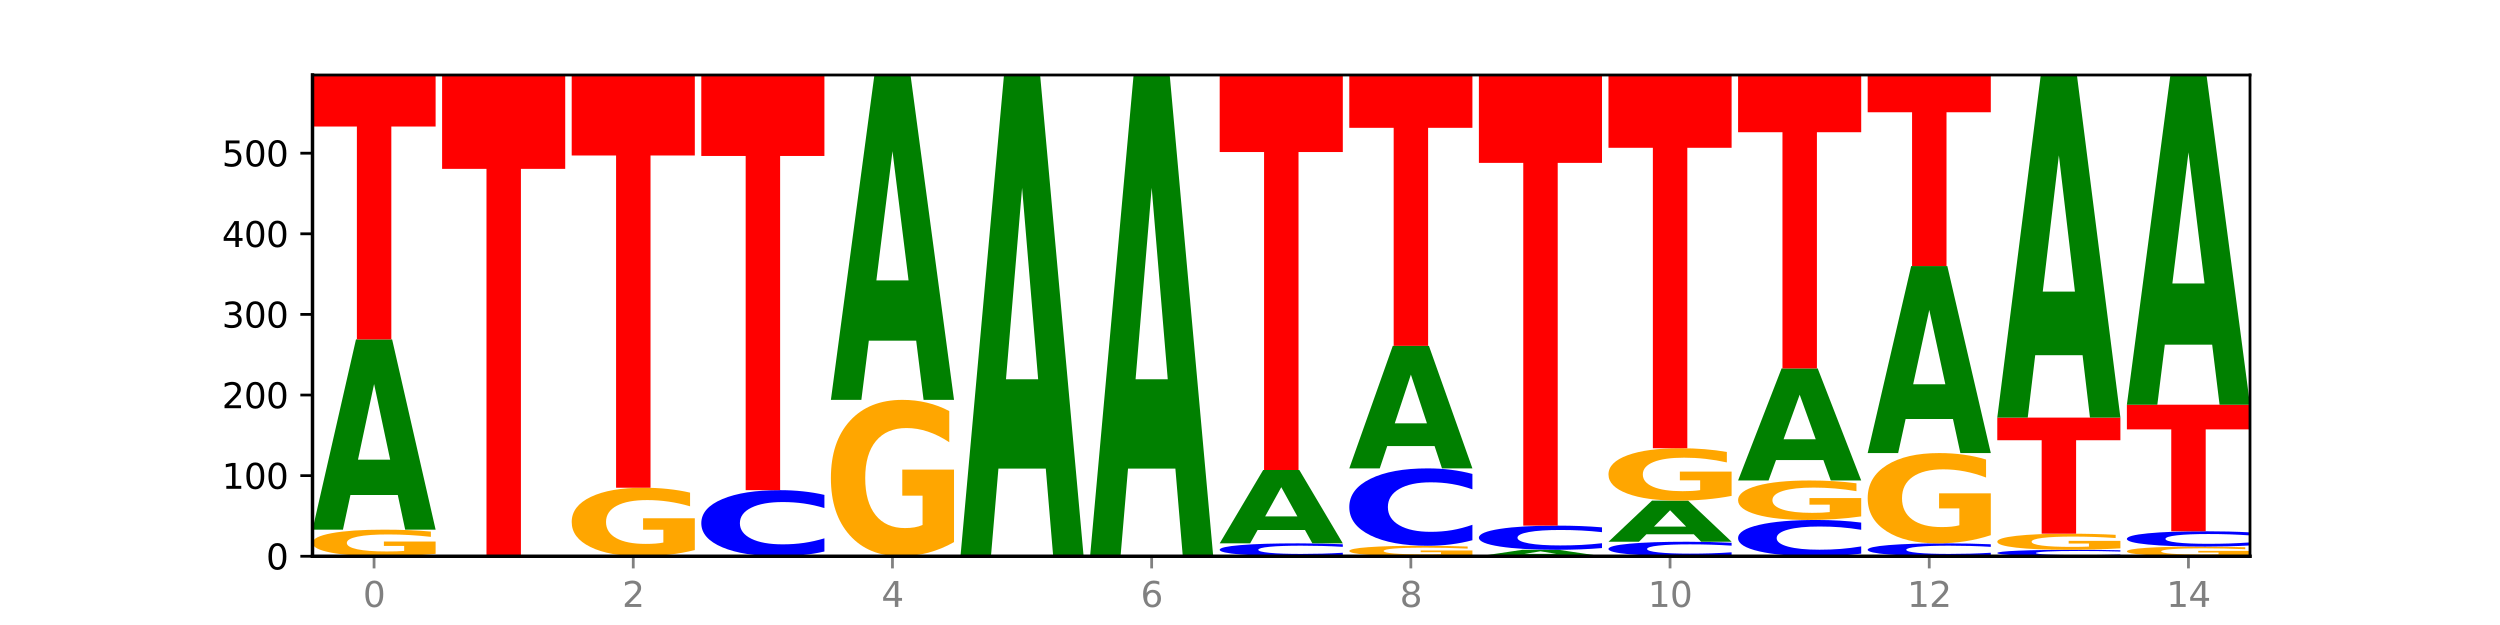 <?xml version="1.0" encoding="utf-8" standalone="no"?>
<!DOCTYPE svg PUBLIC "-//W3C//DTD SVG 1.1//EN"
  "http://www.w3.org/Graphics/SVG/1.1/DTD/svg11.dtd">
<svg xmlns:xlink="http://www.w3.org/1999/xlink" width="720pt" height="180pt" viewBox="0 0 720 180" xmlns="http://www.w3.org/2000/svg" version="1.1">
 <defs>
  <style type="text/css">*{stroke-linejoin: round; stroke-linecap: butt}</style>
 </defs>
 <g id="figure_1">
  <g id="patch_1">
   <path d="M 0 180 
L 720 180 
L 720 0 
L 0 0 
z
" style="fill: #ffffff"/>
  </g>
  <g id="axes_1">
   <g id="patch_2">
    <path d="M 90 160.2 
L 648 160.2 
L 648 21.6 
L 90 21.6 
z
" style="fill: #ffffff"/>
   </g>
   <g id="line2d_1">
    <path d="M 90 160.2 
L 648 160.2 
" clip-path="url(#p71a1e02438)" style="fill: none; stroke: #000000; stroke-width: 0.5; stroke-linecap: square"/>
   </g>
   <g id="patch_3">
    <path d="M 125.458 159.507 
Q 121.882 159.853 118.036 160.027 
Q 114.19 160.2 110.089 160.2 
Q 100.823 160.2 95.412 159.168 
Q 90 158.136 90 156.372 
Q 90 154.587 95.507 153.563 
Q 101.022 152.539 110.614 152.539 
Q 114.309 152.539 117.694 152.678 
Q 121.088 152.816 124.091 153.088 
L 124.091 154.615 
Q 120.992 154.265 117.925 154.093 
Q 114.857 153.919 111.774 153.919 
Q 106.068 153.919 102.977 154.555 
Q 99.886 155.19 99.886 156.372 
Q 99.886 157.543 102.866 158.182 
Q 105.846 158.82 111.329 158.82 
Q 112.823 158.82 114.102 158.784 
Q 115.382 158.746 116.399 158.666 
L 116.399 157.233 
L 110.558 157.233 
L 110.558 155.956 
L 125.458 155.956 
L 125.458 159.507 
z
" clip-path="url(#p71a1e02438)" style="fill: #ffa600"/>
   </g>
   <g id="patch_4">
    <path d="M 114.562 142.558 
L 100.925 142.558 
L 98.772 152.539 
L 90 152.539 
L 102.527 97.749 
L 112.931 97.749 
L 125.458 152.539 
L 116.693 152.539 
L 114.562 142.558 
z
M 103.1 132.389 
L 112.365 132.389 
L 107.74 110.595 
L 103.1 132.389 
z
" clip-path="url(#p71a1e02438)" style="fill: #008000"/>
   </g>
   <g id="patch_5">
    <path d="M 90 21.6 
L 125.458 21.6 
L 125.458 36.451 
L 112.701 36.451 
L 112.701 97.749 
L 102.781 97.749 
L 102.781 36.451 
L 90 36.451 
L 90 21.6 
z
" clip-path="url(#p71a1e02438)" style="fill: #ff0000"/>
   </g>
   <g id="patch_6">
    <path d="M 127.324 21.6 
L 162.783 21.6 
L 162.783 48.631 
L 150.026 48.631 
L 150.026 160.2 
L 140.106 160.2 
L 140.106 48.631 
L 127.324 48.631 
L 127.324 21.6 
z
" clip-path="url(#p71a1e02438)" style="fill: #ff0000"/>
   </g>
   <g id="patch_7">
    <path d="M 200.107 158.415 
Q 196.531 159.307 192.685 159.756 
Q 188.839 160.2 184.738 160.2 
Q 175.472 160.2 170.061 157.542 
Q 164.649 154.884 164.649 150.339 
Q 164.649 145.741 170.156 143.104 
Q 175.671 140.466 185.263 140.466 
Q 188.958 140.466 192.343 140.825 
Q 195.736 141.18 198.74 141.881 
L 198.74 145.815 
Q 195.641 144.914 192.574 144.469 
Q 189.506 144.021 186.423 144.021 
Q 180.717 144.021 177.626 145.66 
Q 174.535 147.294 174.535 150.339 
Q 174.535 153.356 177.515 155.003 
Q 180.495 156.645 185.978 156.645 
Q 187.472 156.645 188.751 156.552 
Q 190.031 156.454 191.048 156.25 
L 191.048 152.557 
L 185.207 152.557 
L 185.207 149.267 
L 200.107 149.267 
L 200.107 158.415 
z
" clip-path="url(#p71a1e02438)" style="fill: #ffa600"/>
   </g>
   <g id="patch_8">
    <path d="M 164.649 21.6 
L 200.107 21.6 
L 200.107 44.782 
L 187.35 44.782 
L 187.35 140.466 
L 177.43 140.466 
L 177.43 44.782 
L 164.649 44.782 
L 164.649 21.6 
z
" clip-path="url(#p71a1e02438)" style="fill: #ff0000"/>
   </g>
   <g id="patch_9">
    <path d="M 237.431 158.835 
Q 234.465 159.512 231.258 159.854 
Q 228.051 160.2 224.558 160.2 
Q 214.141 160.2 208.057 157.636 
Q 201.973 155.072 201.973 150.687 
Q 201.973 146.287 208.057 143.727 
Q 214.141 141.163 224.558 141.163 
Q 228.051 141.163 231.258 141.509 
Q 234.465 141.851 237.431 142.527 
L 237.431 146.322 
Q 234.439 145.426 231.535 145.009 
Q 228.632 144.592 225.424 144.592 
Q 219.671 144.592 216.375 146.216 
Q 213.087 147.836 213.087 150.687 
Q 213.087 153.527 216.375 155.151 
Q 219.671 156.771 225.424 156.771 
Q 228.632 156.771 231.535 156.354 
Q 234.439 155.933 237.431 155.037 
L 237.431 158.835 
z
" clip-path="url(#p71a1e02438)" style="fill: #0000ff"/>
   </g>
   <g id="patch_10">
    <path d="M 201.973 21.6 
L 237.431 21.6 
L 237.431 44.918 
L 224.675 44.918 
L 224.675 141.163 
L 214.755 141.163 
L 214.755 44.918 
L 201.973 44.918 
L 201.973 21.6 
z
" clip-path="url(#p71a1e02438)" style="fill: #ff0000"/>
   </g>
   <g id="patch_11">
    <path d="M 274.756 156.125 
Q 271.18 158.162 267.334 159.186 
Q 263.487 160.2 259.387 160.2 
Q 250.121 160.2 244.709 154.134 
Q 239.298 148.068 239.298 137.694 
Q 239.298 127.2 244.805 121.18 
Q 250.32 115.161 259.911 115.161 
Q 263.607 115.161 266.992 115.98 
Q 270.385 116.789 273.389 118.389 
L 273.389 127.367 
Q 270.29 125.311 267.222 124.297 
Q 264.155 123.274 261.072 123.274 
Q 255.366 123.274 252.275 127.014 
Q 249.183 130.744 249.183 137.694 
Q 249.183 144.579 252.163 148.338 
Q 255.143 152.087 260.627 152.087 
Q 262.121 152.087 263.4 151.873 
Q 264.679 151.65 265.697 151.185 
L 265.697 142.756 
L 259.856 142.756 
L 259.856 135.247 
L 274.756 135.247 
L 274.756 156.125 
z
" clip-path="url(#p71a1e02438)" style="fill: #ffa600"/>
   </g>
   <g id="patch_12">
    <path d="M 263.86 98.117 
L 250.223 98.117 
L 248.07 115.161 
L 239.298 115.161 
L 251.825 21.6 
L 262.228 21.6 
L 274.756 115.161 
L 265.991 115.161 
L 263.86 98.117 
z
M 252.398 80.752 
L 261.663 80.752 
L 257.038 43.536 
L 252.398 80.752 
z
" clip-path="url(#p71a1e02438)" style="fill: #008000"/>
   </g>
   <g id="patch_13">
    <path d="M 301.184 134.951 
L 287.547 134.951 
L 285.394 160.2 
L 276.622 160.2 
L 289.15 21.6 
L 299.553 21.6 
L 312.08 160.2 
L 303.315 160.2 
L 301.184 134.951 
z
M 289.722 109.228 
L 298.987 109.228 
L 294.362 54.096 
L 289.722 109.228 
z
" clip-path="url(#p71a1e02438)" style="fill: #008000"/>
   </g>
   <g id="patch_14">
    <path d="M 338.508 134.951 
L 324.872 134.951 
L 322.719 160.2 
L 313.946 160.2 
L 326.474 21.6 
L 336.877 21.6 
L 349.405 160.2 
L 340.64 160.2 
L 338.508 134.951 
z
M 327.047 109.228 
L 336.312 109.228 
L 331.686 54.096 
L 327.047 109.228 
z
" clip-path="url(#p71a1e02438)" style="fill: #008000"/>
   </g>
   <g id="patch_15">
    <path d="M 386.729 159.934 
Q 383.763 160.066 380.556 160.132 
Q 377.349 160.2 373.856 160.2 
Q 363.439 160.2 357.355 159.7 
Q 351.271 159.199 351.271 158.344 
Q 351.271 157.485 357.355 156.986 
Q 363.439 156.485 373.856 156.485 
Q 377.349 156.485 380.556 156.553 
Q 383.763 156.62 386.729 156.752 
L 386.729 157.492 
Q 383.736 157.317 380.833 157.236 
Q 377.929 157.155 374.722 157.155 
Q 368.969 157.155 365.672 157.471 
Q 362.385 157.788 362.385 158.344 
Q 362.385 158.898 365.672 159.215 
Q 368.969 159.531 374.722 159.531 
Q 377.929 159.531 380.833 159.45 
Q 383.736 159.367 386.729 159.193 
L 386.729 159.934 
z
" clip-path="url(#p71a1e02438)" style="fill: #0000ff"/>
   </g>
   <g id="patch_16">
    <path d="M 375.833 152.637 
L 362.196 152.637 
L 360.043 156.485 
L 351.271 156.485 
L 363.798 135.359 
L 374.202 135.359 
L 386.729 156.485 
L 377.964 156.485 
L 375.833 152.637 
z
M 364.371 148.716 
L 373.636 148.716 
L 369.011 140.312 
L 364.371 148.716 
z
" clip-path="url(#p71a1e02438)" style="fill: #008000"/>
   </g>
   <g id="patch_17">
    <path d="M 351.271 21.6 
L 386.729 21.6 
L 386.729 43.786 
L 373.972 43.786 
L 373.972 135.359 
L 364.052 135.359 
L 364.052 43.786 
L 351.271 43.786 
L 351.271 21.6 
z
" clip-path="url(#p71a1e02438)" style="fill: #ff0000"/>
   </g>
   <g id="patch_18">
    <path d="M 424.054 159.927 
Q 420.477 160.063 416.631 160.132 
Q 412.785 160.2 408.685 160.2 
Q 399.419 160.2 394.007 159.794 
Q 388.595 159.387 388.595 158.692 
Q 388.595 157.989 394.102 157.585 
Q 399.617 157.182 409.209 157.182 
Q 412.904 157.182 416.29 157.237 
Q 419.683 157.291 422.687 157.398 
L 422.687 158 
Q 419.587 157.862 416.52 157.794 
Q 413.453 157.726 410.369 157.726 
Q 404.664 157.726 401.572 157.976 
Q 398.481 158.226 398.481 158.692 
Q 398.481 159.153 401.461 159.405 
Q 404.441 159.656 409.924 159.656 
Q 411.418 159.656 412.698 159.642 
Q 413.977 159.627 414.994 159.596 
L 414.994 159.031 
L 409.153 159.031 
L 409.153 158.528 
L 424.054 158.528 
L 424.054 159.927 
z
" clip-path="url(#p71a1e02438)" style="fill: #ffa600"/>
   </g>
   <g id="patch_19">
    <path d="M 424.054 155.584 
Q 421.087 156.376 417.88 156.777 
Q 414.673 157.182 411.18 157.182 
Q 400.763 157.182 394.679 154.18 
Q 388.595 151.178 388.595 146.045 
Q 388.595 140.893 394.679 137.896 
Q 400.763 134.894 411.18 134.894 
Q 414.673 134.894 417.88 135.3 
Q 421.087 135.7 424.054 136.492 
L 424.054 140.935 
Q 421.061 139.885 418.157 139.397 
Q 415.254 138.909 412.047 138.909 
Q 406.293 138.909 402.997 140.81 
Q 399.709 142.707 399.709 146.045 
Q 399.709 149.369 402.997 151.271 
Q 406.293 153.167 412.047 153.167 
Q 415.254 153.167 418.157 152.679 
Q 421.061 152.187 424.054 151.137 
L 424.054 155.584 
z
" clip-path="url(#p71a1e02438)" style="fill: #0000ff"/>
   </g>
   <g id="patch_20">
    <path d="M 413.157 128.466 
L 399.521 128.466 
L 397.367 134.894 
L 388.595 134.894 
L 401.123 99.606 
L 411.526 99.606 
L 424.054 134.894 
L 415.289 134.894 
L 413.157 128.466 
z
M 401.695 121.917 
L 410.961 121.917 
L 406.335 107.88 
L 401.695 121.917 
z
" clip-path="url(#p71a1e02438)" style="fill: #008000"/>
   </g>
   <g id="patch_21">
    <path d="M 388.595 21.6 
L 424.054 21.6 
L 424.054 36.813 
L 411.297 36.813 
L 411.297 99.606 
L 401.377 99.606 
L 401.377 36.813 
L 388.595 36.813 
L 388.595 21.6 
z
" clip-path="url(#p71a1e02438)" style="fill: #ff0000"/>
   </g>
   <g id="patch_22">
    <path d="M 450.482 159.862 
L 436.845 159.862 
L 434.692 160.2 
L 425.92 160.2 
L 438.447 158.343 
L 448.85 158.343 
L 461.378 160.2 
L 452.613 160.2 
L 450.482 159.862 
z
M 439.02 159.517 
L 448.285 159.517 
L 443.66 158.778 
L 439.02 159.517 
z
" clip-path="url(#p71a1e02438)" style="fill: #008000"/>
   </g>
   <g id="patch_23">
    <path d="M 461.378 157.843 
Q 458.412 158.091 455.205 158.216 
Q 451.997 158.343 448.504 158.343 
Q 438.088 158.343 432.004 157.405 
Q 425.92 156.467 425.92 154.862 
Q 425.92 153.253 432.004 152.316 
Q 438.088 151.378 448.504 151.378 
Q 451.997 151.378 455.205 151.504 
Q 458.412 151.63 461.378 151.877 
L 461.378 153.265 
Q 458.385 152.937 455.482 152.785 
Q 452.578 152.632 449.371 152.632 
Q 443.618 152.632 440.321 153.227 
Q 437.033 153.819 437.033 154.862 
Q 437.033 155.901 440.321 156.495 
Q 443.618 157.088 449.371 157.088 
Q 452.578 157.088 455.482 156.936 
Q 458.385 156.782 461.378 156.454 
L 461.378 157.843 
z
" clip-path="url(#p71a1e02438)" style="fill: #0000ff"/>
   </g>
   <g id="patch_24">
    <path d="M 425.92 21.6 
L 461.378 21.6 
L 461.378 46.91 
L 448.621 46.91 
L 448.621 151.378 
L 438.701 151.378 
L 438.701 46.91 
L 425.92 46.91 
L 425.92 21.6 
z
" clip-path="url(#p71a1e02438)" style="fill: #ff0000"/>
   </g>
   <g id="patch_25">
    <path d="M 498.702 159.9 
Q 495.736 160.049 492.529 160.124 
Q 489.322 160.2 485.829 160.2 
Q 475.412 160.2 469.328 159.637 
Q 463.244 159.074 463.244 158.112 
Q 463.244 157.146 469.328 156.584 
Q 475.412 156.021 485.829 156.021 
Q 489.322 156.021 492.529 156.097 
Q 495.736 156.172 498.702 156.321 
L 498.702 157.154 
Q 495.71 156.957 492.806 156.865 
Q 489.903 156.774 486.695 156.774 
Q 480.942 156.774 477.645 157.13 
Q 474.358 157.486 474.358 158.112 
Q 474.358 158.735 477.645 159.092 
Q 480.942 159.447 486.695 159.447 
Q 489.903 159.447 492.806 159.356 
Q 495.71 159.263 498.702 159.067 
L 498.702 159.9 
z
" clip-path="url(#p71a1e02438)" style="fill: #0000ff"/>
   </g>
   <g id="patch_26">
    <path d="M 487.806 153.864 
L 474.169 153.864 
L 472.016 156.021 
L 463.244 156.021 
L 475.772 144.181 
L 486.175 144.181 
L 498.702 156.021 
L 489.937 156.021 
L 487.806 153.864 
z
M 476.344 151.667 
L 485.609 151.667 
L 480.984 146.957 
L 476.344 151.667 
z
" clip-path="url(#p71a1e02438)" style="fill: #008000"/>
   </g>
   <g id="patch_27">
    <path d="M 498.702 142.816 
Q 495.126 143.498 491.28 143.841 
Q 487.434 144.181 483.333 144.181 
Q 474.068 144.181 468.656 142.148 
Q 463.244 140.116 463.244 136.64 
Q 463.244 133.124 468.751 131.107 
Q 474.266 129.09 483.858 129.09 
Q 487.553 129.09 490.938 129.365 
Q 494.332 129.636 497.336 130.172 
L 497.336 133.18 
Q 494.236 132.491 491.169 132.152 
Q 488.101 131.809 485.018 131.809 
Q 479.312 131.809 476.221 133.062 
Q 473.13 134.312 473.13 136.64 
Q 473.13 138.947 476.11 140.206 
Q 479.09 141.463 484.573 141.463 
Q 486.067 141.463 487.347 141.391 
Q 488.626 141.316 489.643 141.16 
L 489.643 138.336 
L 483.802 138.336 
L 483.802 135.821 
L 498.702 135.821 
L 498.702 142.816 
z
" clip-path="url(#p71a1e02438)" style="fill: #ffa600"/>
   </g>
   <g id="patch_28">
    <path d="M 463.244 21.6 
L 498.702 21.6 
L 498.702 42.564 
L 485.946 42.564 
L 485.946 129.09 
L 476.026 129.09 
L 476.026 42.564 
L 463.244 42.564 
L 463.244 21.6 
z
" clip-path="url(#p71a1e02438)" style="fill: #ff0000"/>
   </g>
   <g id="patch_29">
    <path d="M 536.027 159.451 
Q 533.061 159.822 529.854 160.01 
Q 526.646 160.2 523.153 160.2 
Q 512.736 160.2 506.652 158.793 
Q 500.569 157.386 500.569 154.98 
Q 500.569 152.565 506.652 151.16 
Q 512.736 149.753 523.153 149.753 
Q 526.646 149.753 529.854 149.943 
Q 533.061 150.13 536.027 150.502 
L 536.027 152.584 
Q 533.034 152.092 530.13 151.863 
Q 527.227 151.635 524.02 151.635 
Q 518.266 151.635 514.97 152.526 
Q 511.682 153.415 511.682 154.98 
Q 511.682 156.538 514.97 157.429 
Q 518.266 158.318 524.02 158.318 
Q 527.227 158.318 530.13 158.089 
Q 533.034 157.858 536.027 157.366 
L 536.027 159.451 
z
" clip-path="url(#p71a1e02438)" style="fill: #0000ff"/>
   </g>
   <g id="patch_30">
    <path d="M 536.027 148.724 
Q 532.451 149.238 528.605 149.497 
Q 524.758 149.753 520.658 149.753 
Q 511.392 149.753 505.98 148.221 
Q 500.569 146.688 500.569 144.068 
Q 500.569 141.418 506.076 139.897 
Q 511.591 138.377 521.182 138.377 
Q 524.878 138.377 528.263 138.584 
Q 531.656 138.788 534.66 139.192 
L 534.66 141.46 
Q 531.561 140.941 528.493 140.684 
Q 525.426 140.426 522.343 140.426 
Q 516.637 140.426 513.546 141.371 
Q 510.454 142.313 510.454 144.068 
Q 510.454 145.807 513.434 146.757 
Q 516.414 147.704 521.898 147.704 
Q 523.391 147.704 524.671 147.65 
Q 525.95 147.593 526.968 147.476 
L 526.968 145.347 
L 521.127 145.347 
L 521.127 143.45 
L 536.027 143.45 
L 536.027 148.724 
z
" clip-path="url(#p71a1e02438)" style="fill: #ffa600"/>
   </g>
   <g id="patch_31">
    <path d="M 525.13 132.498 
L 511.494 132.498 
L 509.341 138.377 
L 500.569 138.377 
L 513.096 106.107 
L 523.499 106.107 
L 536.027 138.377 
L 527.262 138.377 
L 525.13 132.498 
z
M 513.669 126.509 
L 522.934 126.509 
L 518.309 113.673 
L 513.669 126.509 
z
" clip-path="url(#p71a1e02438)" style="fill: #008000"/>
   </g>
   <g id="patch_32">
    <path d="M 500.569 21.6 
L 536.027 21.6 
L 536.027 38.081 
L 523.27 38.081 
L 523.27 106.107 
L 513.35 106.107 
L 513.35 38.081 
L 500.569 38.081 
L 500.569 21.6 
z
" clip-path="url(#p71a1e02438)" style="fill: #ff0000"/>
   </g>
   <g id="patch_33">
    <path d="M 573.351 159.934 
Q 570.385 160.066 567.178 160.132 
Q 563.971 160.2 560.478 160.2 
Q 550.061 160.2 543.977 159.7 
Q 537.893 159.199 537.893 158.344 
Q 537.893 157.485 543.977 156.986 
Q 550.061 156.485 560.478 156.485 
Q 563.971 156.485 567.178 156.553 
Q 570.385 156.62 573.351 156.752 
L 573.351 157.492 
Q 570.358 157.317 567.455 157.236 
Q 564.551 157.155 561.344 157.155 
Q 555.591 157.155 552.294 157.471 
Q 549.007 157.788 549.007 158.344 
Q 549.007 158.898 552.294 159.215 
Q 555.591 159.531 561.344 159.531 
Q 564.551 159.531 567.455 159.45 
Q 570.358 159.367 573.351 159.193 
L 573.351 159.934 
z
" clip-path="url(#p71a1e02438)" style="fill: #0000ff"/>
   </g>
   <g id="patch_34">
    <path d="M 573.351 154.133 
Q 569.775 155.309 565.929 155.9 
Q 562.083 156.485 557.982 156.485 
Q 548.716 156.485 543.305 152.983 
Q 537.893 149.481 537.893 143.492 
Q 537.893 137.434 543.4 133.959 
Q 548.915 130.483 558.507 130.483 
Q 562.202 130.483 565.587 130.956 
Q 568.98 131.423 571.984 132.347 
L 571.984 137.53 
Q 568.885 136.343 565.818 135.758 
Q 562.75 135.167 559.667 135.167 
Q 553.961 135.167 550.87 137.326 
Q 547.779 139.48 547.779 143.492 
Q 547.779 147.467 550.759 149.637 
Q 553.739 151.802 559.222 151.802 
Q 560.716 151.802 561.995 151.678 
Q 563.275 151.549 564.292 151.281 
L 564.292 146.414 
L 558.451 146.414 
L 558.451 142.08 
L 573.351 142.08 
L 573.351 154.133 
z
" clip-path="url(#p71a1e02438)" style="fill: #ffa600"/>
   </g>
   <g id="patch_35">
    <path d="M 562.455 120.672 
L 548.818 120.672 
L 546.665 130.483 
L 537.893 130.483 
L 550.42 76.622 
L 560.824 76.622 
L 573.351 130.483 
L 564.586 130.483 
L 562.455 120.672 
z
M 550.993 110.675 
L 560.258 110.675 
L 555.633 89.251 
L 550.993 110.675 
z
" clip-path="url(#p71a1e02438)" style="fill: #008000"/>
   </g>
   <g id="patch_36">
    <path d="M 537.893 21.6 
L 573.351 21.6 
L 573.351 32.331 
L 560.594 32.331 
L 560.594 76.622 
L 550.674 76.622 
L 550.674 32.331 
L 537.893 32.331 
L 537.893 21.6 
z
" clip-path="url(#p71a1e02438)" style="fill: #ff0000"/>
   </g>
   <g id="patch_37">
    <path d="M 610.676 160.067 
Q 607.71 160.133 604.502 160.166 
Q 601.295 160.2 597.802 160.2 
Q 587.385 160.2 581.301 159.95 
Q 575.217 159.7 575.217 159.272 
Q 575.217 158.843 581.301 158.593 
Q 587.385 158.343 597.802 158.343 
Q 601.295 158.343 604.502 158.376 
Q 607.71 158.41 610.676 158.476 
L 610.676 158.846 
Q 607.683 158.759 604.779 158.718 
Q 601.876 158.677 598.669 158.677 
Q 592.915 158.677 589.619 158.836 
Q 586.331 158.994 586.331 159.272 
Q 586.331 159.549 589.619 159.707 
Q 592.915 159.865 598.669 159.865 
Q 601.876 159.865 604.779 159.825 
Q 607.683 159.784 610.676 159.696 
L 610.676 160.067 
z
" clip-path="url(#p71a1e02438)" style="fill: #0000ff"/>
   </g>
   <g id="patch_38">
    <path d="M 610.676 157.923 
Q 607.1 158.133 603.253 158.238 
Q 599.407 158.343 595.307 158.343 
Q 586.041 158.343 580.629 157.717 
Q 575.217 157.092 575.217 156.023 
Q 575.217 154.941 580.724 154.32 
Q 586.239 153.699 595.831 153.699 
Q 599.526 153.699 602.912 153.784 
Q 606.305 153.867 609.309 154.032 
L 609.309 154.958 
Q 606.21 154.746 603.142 154.641 
Q 600.075 154.536 596.991 154.536 
Q 591.286 154.536 588.194 154.921 
Q 585.103 155.306 585.103 156.023 
Q 585.103 156.732 588.083 157.12 
Q 591.063 157.506 596.546 157.506 
Q 598.04 157.506 599.32 157.484 
Q 600.599 157.461 601.616 157.413 
L 601.616 156.544 
L 595.776 156.544 
L 595.776 155.77 
L 610.676 155.77 
L 610.676 157.923 
z
" clip-path="url(#p71a1e02438)" style="fill: #ffa600"/>
   </g>
   <g id="patch_39">
    <path d="M 575.217 120.268 
L 610.676 120.268 
L 610.676 126.788 
L 597.919 126.788 
L 597.919 153.699 
L 587.999 153.699 
L 587.999 126.788 
L 575.217 126.788 
L 575.217 120.268 
z
" clip-path="url(#p71a1e02438)" style="fill: #ff0000"/>
   </g>
   <g id="patch_40">
    <path d="M 599.779 102.294 
L 586.143 102.294 
L 583.99 120.268 
L 575.217 120.268 
L 587.745 21.6 
L 598.148 21.6 
L 610.676 120.268 
L 601.911 120.268 
L 599.779 102.294 
z
M 588.318 83.981 
L 597.583 83.981 
L 592.957 44.734 
L 588.318 83.981 
z
" clip-path="url(#p71a1e02438)" style="fill: #008000"/>
   </g>
   <g id="patch_41">
    <path d="M 648 159.948 
Q 644.424 160.074 640.578 160.137 
Q 636.732 160.2 632.631 160.2 
Q 623.365 160.2 617.954 159.825 
Q 612.542 159.45 612.542 158.808 
Q 612.542 158.159 618.049 157.786 
Q 623.564 157.414 633.156 157.414 
Q 636.851 157.414 640.236 157.465 
Q 643.629 157.515 646.633 157.614 
L 646.633 158.169 
Q 643.534 158.042 640.467 157.979 
Q 637.399 157.916 634.316 157.916 
Q 628.61 157.916 625.519 158.147 
Q 622.428 158.378 622.428 158.808 
Q 622.428 159.234 625.408 159.466 
Q 628.388 159.698 633.871 159.698 
Q 635.365 159.698 636.644 159.685 
Q 637.924 159.671 638.941 159.642 
L 638.941 159.121 
L 633.1 159.121 
L 633.1 158.657 
L 648 158.657 
L 648 159.948 
z
" clip-path="url(#p71a1e02438)" style="fill: #ffa600"/>
   </g>
   <g id="patch_42">
    <path d="M 648 157.098 
Q 645.034 157.255 641.827 157.334 
Q 638.62 157.414 635.126 157.414 
Q 624.71 157.414 618.626 156.82 
Q 612.542 156.226 612.542 155.21 
Q 612.542 154.19 618.626 153.597 
Q 624.71 153.003 635.126 153.003 
Q 638.62 153.003 641.827 153.083 
Q 645.034 153.162 648 153.319 
L 648 154.198 
Q 645.007 153.991 642.104 153.894 
Q 639.2 153.798 635.993 153.798 
Q 630.24 153.798 626.943 154.174 
Q 623.655 154.549 623.655 155.21 
Q 623.655 155.868 626.943 156.244 
Q 630.24 156.62 635.993 156.62 
Q 639.2 156.62 642.104 156.523 
Q 645.007 156.425 648 156.218 
L 648 157.098 
z
" clip-path="url(#p71a1e02438)" style="fill: #0000ff"/>
   </g>
   <g id="patch_43">
    <path d="M 612.542 116.554 
L 648 116.554 
L 648 123.662 
L 635.243 123.662 
L 635.243 153.003 
L 625.323 153.003 
L 625.323 123.662 
L 612.542 123.662 
L 612.542 116.554 
z
" clip-path="url(#p71a1e02438)" style="fill: #ff0000"/>
   </g>
   <g id="patch_44">
    <path d="M 637.104 99.256 
L 623.467 99.256 
L 621.314 116.554 
L 612.542 116.554 
L 625.069 21.6 
L 635.473 21.6 
L 648 116.554 
L 639.235 116.554 
L 637.104 99.256 
z
M 625.642 81.633 
L 634.907 81.633 
L 630.282 43.863 
L 625.642 81.633 
z
" clip-path="url(#p71a1e02438)" style="fill: #008000"/>
   </g>
   <g id="matplotlib.axis_1">
    <g id="xtick_1">
     <g id="line2d_2">
      <defs>
       <path id="me644e2b81c" d="M 0 0 
L 0 3.5 
" style="stroke: #808080; stroke-width: 0.8"/>
      </defs>
      <g>
       <use xlink:href="#me644e2b81c" x="107.729" y="160.2" style="fill: #808080; stroke: #808080; stroke-width: 0.8"/>
      </g>
     </g>
     <g id="text_1">
      <!-- 0 -->
      <g style="fill: #808080" transform="translate(104.548 174.798) scale(0.1 -0.1)">
       <defs>
        <path id="DejaVuSans-30" d="M 2034 4250 
Q 1547 4250 1301 3770 
Q 1056 3291 1056 2328 
Q 1056 1369 1301 889 
Q 1547 409 2034 409 
Q 2525 409 2770 889 
Q 3016 1369 3016 2328 
Q 3016 3291 2770 3770 
Q 2525 4250 2034 4250 
z
M 2034 4750 
Q 2819 4750 3233 4129 
Q 3647 3509 3647 2328 
Q 3647 1150 3233 529 
Q 2819 -91 2034 -91 
Q 1250 -91 836 529 
Q 422 1150 422 2328 
Q 422 3509 836 4129 
Q 1250 4750 2034 4750 
z
" transform="scale(0.016)"/>
       </defs>
       <use xlink:href="#DejaVuSans-30"/>
      </g>
     </g>
    </g>
    <g id="xtick_2">
     <g id="line2d_3">
      <g>
       <use xlink:href="#me644e2b81c" x="182.378" y="160.2" style="fill: #808080; stroke: #808080; stroke-width: 0.8"/>
      </g>
     </g>
     <g id="text_2">
      <!-- 2 -->
      <g style="fill: #808080" transform="translate(179.197 174.798) scale(0.1 -0.1)">
       <defs>
        <path id="DejaVuSans-32" d="M 1228 531 
L 3431 531 
L 3431 0 
L 469 0 
L 469 531 
Q 828 903 1448 1529 
Q 2069 2156 2228 2338 
Q 2531 2678 2651 2914 
Q 2772 3150 2772 3378 
Q 2772 3750 2511 3984 
Q 2250 4219 1831 4219 
Q 1534 4219 1204 4116 
Q 875 4013 500 3803 
L 500 4441 
Q 881 4594 1212 4672 
Q 1544 4750 1819 4750 
Q 2544 4750 2975 4387 
Q 3406 4025 3406 3419 
Q 3406 3131 3298 2873 
Q 3191 2616 2906 2266 
Q 2828 2175 2409 1742 
Q 1991 1309 1228 531 
z
" transform="scale(0.016)"/>
       </defs>
       <use xlink:href="#DejaVuSans-32"/>
      </g>
     </g>
    </g>
    <g id="xtick_3">
     <g id="line2d_4">
      <g>
       <use xlink:href="#me644e2b81c" x="257.027" y="160.2" style="fill: #808080; stroke: #808080; stroke-width: 0.8"/>
      </g>
     </g>
     <g id="text_3">
      <!-- 4 -->
      <g style="fill: #808080" transform="translate(253.846 174.798) scale(0.1 -0.1)">
       <defs>
        <path id="DejaVuSans-34" d="M 2419 4116 
L 825 1625 
L 2419 1625 
L 2419 4116 
z
M 2253 4666 
L 3047 4666 
L 3047 1625 
L 3713 1625 
L 3713 1100 
L 3047 1100 
L 3047 0 
L 2419 0 
L 2419 1100 
L 313 1100 
L 313 1709 
L 2253 4666 
z
" transform="scale(0.016)"/>
       </defs>
       <use xlink:href="#DejaVuSans-34"/>
      </g>
     </g>
    </g>
    <g id="xtick_4">
     <g id="line2d_5">
      <g>
       <use xlink:href="#me644e2b81c" x="331.676" y="160.2" style="fill: #808080; stroke: #808080; stroke-width: 0.8"/>
      </g>
     </g>
     <g id="text_4">
      <!-- 6 -->
      <g style="fill: #808080" transform="translate(328.494 174.798) scale(0.1 -0.1)">
       <defs>
        <path id="DejaVuSans-36" d="M 2113 2584 
Q 1688 2584 1439 2293 
Q 1191 2003 1191 1497 
Q 1191 994 1439 701 
Q 1688 409 2113 409 
Q 2538 409 2786 701 
Q 3034 994 3034 1497 
Q 3034 2003 2786 2293 
Q 2538 2584 2113 2584 
z
M 3366 4563 
L 3366 3988 
Q 3128 4100 2886 4159 
Q 2644 4219 2406 4219 
Q 1781 4219 1451 3797 
Q 1122 3375 1075 2522 
Q 1259 2794 1537 2939 
Q 1816 3084 2150 3084 
Q 2853 3084 3261 2657 
Q 3669 2231 3669 1497 
Q 3669 778 3244 343 
Q 2819 -91 2113 -91 
Q 1303 -91 875 529 
Q 447 1150 447 2328 
Q 447 3434 972 4092 
Q 1497 4750 2381 4750 
Q 2619 4750 2861 4703 
Q 3103 4656 3366 4563 
z
" transform="scale(0.016)"/>
       </defs>
       <use xlink:href="#DejaVuSans-36"/>
      </g>
     </g>
    </g>
    <g id="xtick_5">
     <g id="line2d_6">
      <g>
       <use xlink:href="#me644e2b81c" x="406.324" y="160.2" style="fill: #808080; stroke: #808080; stroke-width: 0.8"/>
      </g>
     </g>
     <g id="text_5">
      <!-- 8 -->
      <g style="fill: #808080" transform="translate(403.143 174.798) scale(0.1 -0.1)">
       <defs>
        <path id="DejaVuSans-38" d="M 2034 2216 
Q 1584 2216 1326 1975 
Q 1069 1734 1069 1313 
Q 1069 891 1326 650 
Q 1584 409 2034 409 
Q 2484 409 2743 651 
Q 3003 894 3003 1313 
Q 3003 1734 2745 1975 
Q 2488 2216 2034 2216 
z
M 1403 2484 
Q 997 2584 770 2862 
Q 544 3141 544 3541 
Q 544 4100 942 4425 
Q 1341 4750 2034 4750 
Q 2731 4750 3128 4425 
Q 3525 4100 3525 3541 
Q 3525 3141 3298 2862 
Q 3072 2584 2669 2484 
Q 3125 2378 3379 2068 
Q 3634 1759 3634 1313 
Q 3634 634 3220 271 
Q 2806 -91 2034 -91 
Q 1263 -91 848 271 
Q 434 634 434 1313 
Q 434 1759 690 2068 
Q 947 2378 1403 2484 
z
M 1172 3481 
Q 1172 3119 1398 2916 
Q 1625 2713 2034 2713 
Q 2441 2713 2670 2916 
Q 2900 3119 2900 3481 
Q 2900 3844 2670 4047 
Q 2441 4250 2034 4250 
Q 1625 4250 1398 4047 
Q 1172 3844 1172 3481 
z
" transform="scale(0.016)"/>
       </defs>
       <use xlink:href="#DejaVuSans-38"/>
      </g>
     </g>
    </g>
    <g id="xtick_6">
     <g id="line2d_7">
      <g>
       <use xlink:href="#me644e2b81c" x="480.973" y="160.2" style="fill: #808080; stroke: #808080; stroke-width: 0.8"/>
      </g>
     </g>
     <g id="text_6">
      <!-- 10 -->
      <g style="fill: #808080" transform="translate(474.611 174.798) scale(0.1 -0.1)">
       <defs>
        <path id="DejaVuSans-31" d="M 794 531 
L 1825 531 
L 1825 4091 
L 703 3866 
L 703 4441 
L 1819 4666 
L 2450 4666 
L 2450 531 
L 3481 531 
L 3481 0 
L 794 0 
L 794 531 
z
" transform="scale(0.016)"/>
       </defs>
       <use xlink:href="#DejaVuSans-31"/>
       <use xlink:href="#DejaVuSans-30" x="63.623"/>
      </g>
     </g>
    </g>
    <g id="xtick_7">
     <g id="line2d_8">
      <g>
       <use xlink:href="#me644e2b81c" x="555.622" y="160.2" style="fill: #808080; stroke: #808080; stroke-width: 0.8"/>
      </g>
     </g>
     <g id="text_7">
      <!-- 12 -->
      <g style="fill: #808080" transform="translate(549.26 174.798) scale(0.1 -0.1)">
       <use xlink:href="#DejaVuSans-31"/>
       <use xlink:href="#DejaVuSans-32" x="63.623"/>
      </g>
     </g>
    </g>
    <g id="xtick_8">
     <g id="line2d_9">
      <g>
       <use xlink:href="#me644e2b81c" x="630.271" y="160.2" style="fill: #808080; stroke: #808080; stroke-width: 0.8"/>
      </g>
     </g>
     <g id="text_8">
      <!-- 14 -->
      <g style="fill: #808080" transform="translate(623.908 174.798) scale(0.1 -0.1)">
       <use xlink:href="#DejaVuSans-31"/>
       <use xlink:href="#DejaVuSans-34" x="63.623"/>
      </g>
     </g>
    </g>
   </g>
   <g id="matplotlib.axis_2">
    <g id="ytick_1">
     <g id="line2d_10">
      <defs>
       <path id="m3d53c1475d" d="M 0 0 
L -3.5 0 
" style="stroke: #000000; stroke-width: 0.8"/>
      </defs>
      <g>
       <use xlink:href="#m3d53c1475d" x="90" y="160.2" style="stroke: #000000; stroke-width: 0.8"/>
      </g>
     </g>
     <g id="text_9">
      <!-- 0 -->
      <g transform="translate(76.638 163.999) scale(0.1 -0.1)">
       <use xlink:href="#DejaVuSans-30"/>
      </g>
     </g>
    </g>
    <g id="ytick_2">
     <g id="line2d_11">
      <g>
       <use xlink:href="#m3d53c1475d" x="90" y="136.984" style="stroke: #000000; stroke-width: 0.8"/>
      </g>
     </g>
     <g id="text_10">
      <!-- 100 -->
      <g transform="translate(63.913 140.783) scale(0.1 -0.1)">
       <use xlink:href="#DejaVuSans-31"/>
       <use xlink:href="#DejaVuSans-30" x="63.623"/>
       <use xlink:href="#DejaVuSans-30" x="127.246"/>
      </g>
     </g>
    </g>
    <g id="ytick_3">
     <g id="line2d_12">
      <g>
       <use xlink:href="#m3d53c1475d" x="90" y="113.768" style="stroke: #000000; stroke-width: 0.8"/>
      </g>
     </g>
     <g id="text_11">
      <!-- 200 -->
      <g transform="translate(63.913 117.567) scale(0.1 -0.1)">
       <use xlink:href="#DejaVuSans-32"/>
       <use xlink:href="#DejaVuSans-30" x="63.623"/>
       <use xlink:href="#DejaVuSans-30" x="127.246"/>
      </g>
     </g>
    </g>
    <g id="ytick_4">
     <g id="line2d_13">
      <g>
       <use xlink:href="#m3d53c1475d" x="90" y="90.552" style="stroke: #000000; stroke-width: 0.8"/>
      </g>
     </g>
     <g id="text_12">
      <!-- 300 -->
      <g transform="translate(63.913 94.351) scale(0.1 -0.1)">
       <defs>
        <path id="DejaVuSans-33" d="M 2597 2516 
Q 3050 2419 3304 2112 
Q 3559 1806 3559 1356 
Q 3559 666 3084 287 
Q 2609 -91 1734 -91 
Q 1441 -91 1130 -33 
Q 819 25 488 141 
L 488 750 
Q 750 597 1062 519 
Q 1375 441 1716 441 
Q 2309 441 2620 675 
Q 2931 909 2931 1356 
Q 2931 1769 2642 2001 
Q 2353 2234 1838 2234 
L 1294 2234 
L 1294 2753 
L 1863 2753 
Q 2328 2753 2575 2939 
Q 2822 3125 2822 3475 
Q 2822 3834 2567 4026 
Q 2313 4219 1838 4219 
Q 1578 4219 1281 4162 
Q 984 4106 628 3988 
L 628 4550 
Q 988 4650 1302 4700 
Q 1616 4750 1894 4750 
Q 2613 4750 3031 4423 
Q 3450 4097 3450 3541 
Q 3450 3153 3228 2886 
Q 3006 2619 2597 2516 
z
" transform="scale(0.016)"/>
       </defs>
       <use xlink:href="#DejaVuSans-33"/>
       <use xlink:href="#DejaVuSans-30" x="63.623"/>
       <use xlink:href="#DejaVuSans-30" x="127.246"/>
      </g>
     </g>
    </g>
    <g id="ytick_5">
     <g id="line2d_14">
      <g>
       <use xlink:href="#m3d53c1475d" x="90" y="67.336" style="stroke: #000000; stroke-width: 0.8"/>
      </g>
     </g>
     <g id="text_13">
      <!-- 400 -->
      <g transform="translate(63.913 71.135) scale(0.1 -0.1)">
       <use xlink:href="#DejaVuSans-34"/>
       <use xlink:href="#DejaVuSans-30" x="63.623"/>
       <use xlink:href="#DejaVuSans-30" x="127.246"/>
      </g>
     </g>
    </g>
    <g id="ytick_6">
     <g id="line2d_15">
      <g>
       <use xlink:href="#m3d53c1475d" x="90" y="44.12" style="stroke: #000000; stroke-width: 0.8"/>
      </g>
     </g>
     <g id="text_14">
      <!-- 500 -->
      <g transform="translate(63.913 47.919) scale(0.1 -0.1)">
       <defs>
        <path id="DejaVuSans-35" d="M 691 4666 
L 3169 4666 
L 3169 4134 
L 1269 4134 
L 1269 2991 
Q 1406 3038 1543 3061 
Q 1681 3084 1819 3084 
Q 2600 3084 3056 2656 
Q 3513 2228 3513 1497 
Q 3513 744 3044 326 
Q 2575 -91 1722 -91 
Q 1428 -91 1123 -41 
Q 819 9 494 109 
L 494 744 
Q 775 591 1075 516 
Q 1375 441 1709 441 
Q 2250 441 2565 725 
Q 2881 1009 2881 1497 
Q 2881 1984 2565 2268 
Q 2250 2553 1709 2553 
Q 1456 2553 1204 2497 
Q 953 2441 691 2322 
L 691 4666 
z
" transform="scale(0.016)"/>
       </defs>
       <use xlink:href="#DejaVuSans-35"/>
       <use xlink:href="#DejaVuSans-30" x="63.623"/>
       <use xlink:href="#DejaVuSans-30" x="127.246"/>
      </g>
     </g>
    </g>
   </g>
   <g id="patch_45">
    <path d="M 90 160.2 
L 90 21.6 
" style="fill: none; stroke: #000000; stroke-linejoin: miter; stroke-linecap: square"/>
   </g>
   <g id="patch_46">
    <path d="M 648 160.2 
L 648 21.6 
" style="fill: none; stroke: #000000; stroke-width: 0.8; stroke-linejoin: miter; stroke-linecap: square"/>
   </g>
   <g id="patch_47">
    <path d="M 90 160.2 
L 648 160.2 
" style="fill: none; stroke: #000000; stroke-linejoin: miter; stroke-linecap: square"/>
   </g>
   <g id="patch_48">
    <path d="M 90 21.6 
L 648 21.6 
" style="fill: none; stroke: #000000; stroke-width: 0.8; stroke-linejoin: miter; stroke-linecap: square"/>
   </g>
  </g>
 </g>
 <defs>
  <clipPath id="p71a1e02438">
   <rect x="90" y="21.6" width="558" height="138.6"/>
  </clipPath>
 </defs>
</svg>
